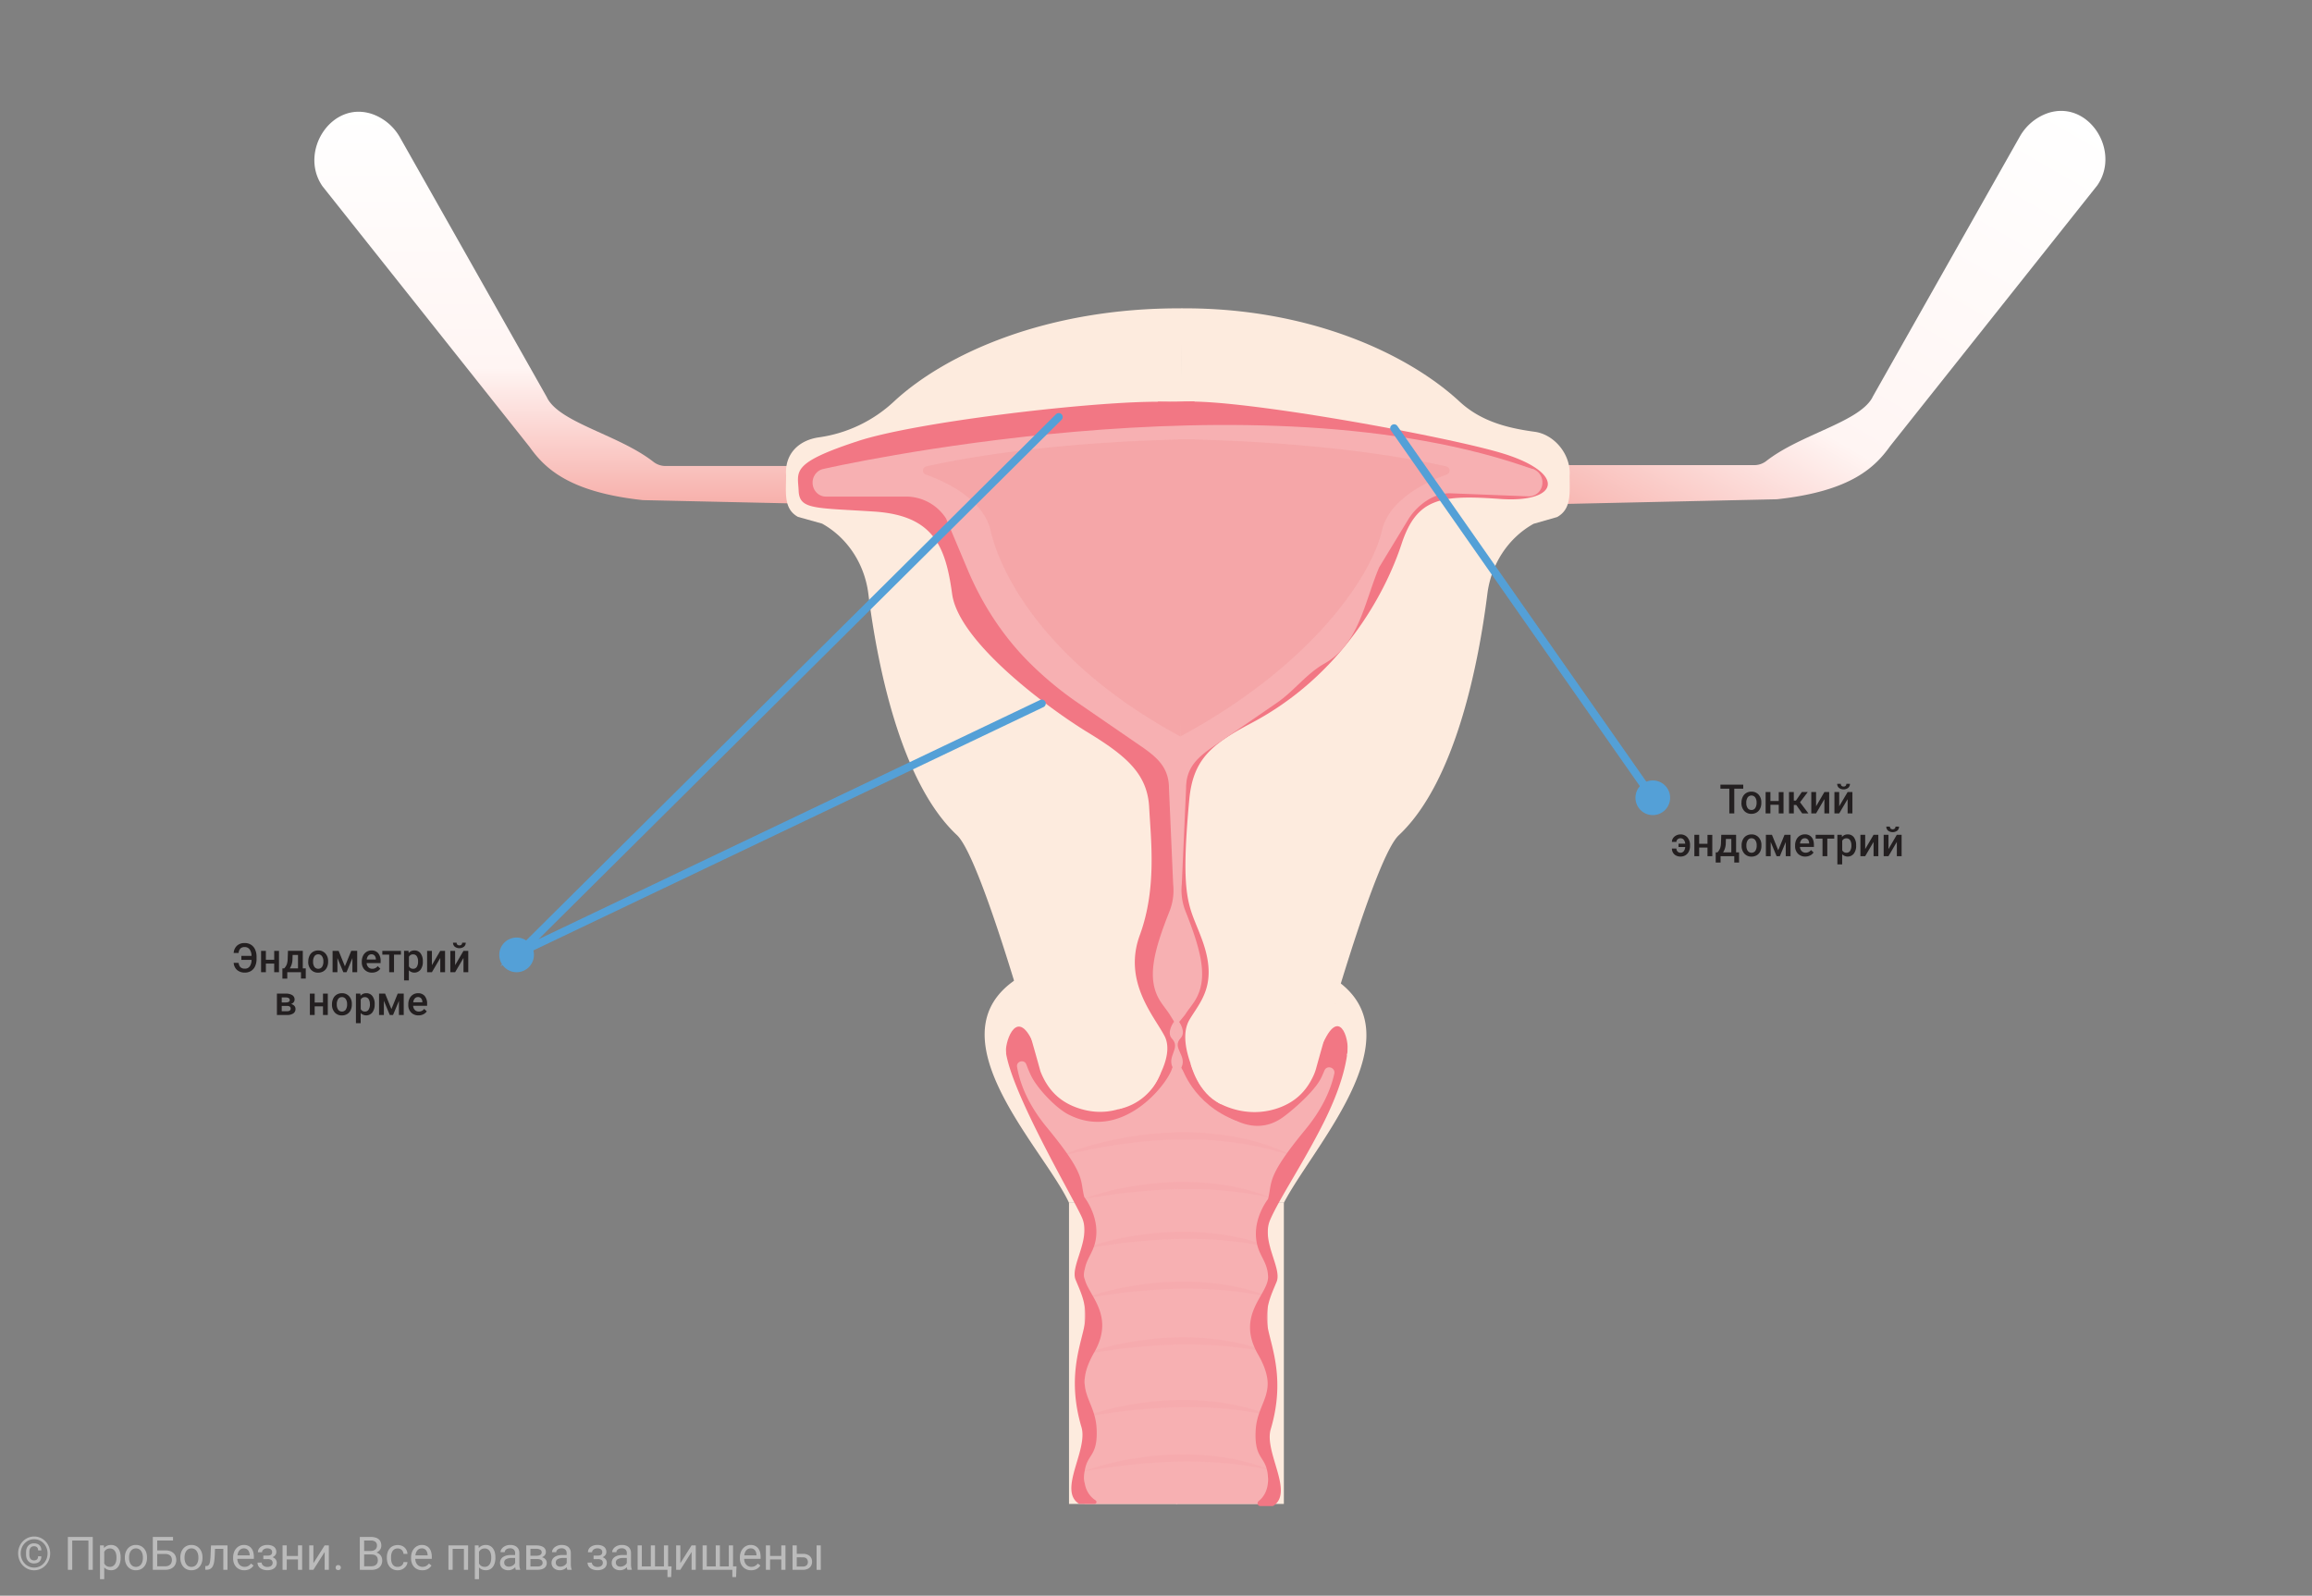 <svg id="Слой_1" data-name="Слой 1" xmlns="http://www.w3.org/2000/svg" xmlns:xlink="http://www.w3.org/1999/xlink" viewBox="0 0 2000 1380.52">
  <rect x="0" y="0" width="2000" height="1380.52" fill="#808080" stroke="none"/>
  <defs>
    <style>
      .cls-1 {
        fill: #bbb;
      }

      .cls-2 {
        fill: url(#Безымянный_градиент_9);
      }

      .cls-3 {
        fill: url(#Безымянный_градиент_9-2);
      }

      .cls-4 {
        fill: #fdebde;
      }

      .cls-5 {
        fill: #f7b0b2;
      }

      .cls-6 {
        opacity: 0.42;
      }

      .cls-7 {
        fill: #f6a5aa;
      }

      .cls-8 {
        fill: #f27784;
      }

      .cls-9 {
        opacity: 0.47;
      }

      .cls-10 {
        fill: #f29c9d;
      }

      .cls-11 {
        fill: #231f20;
      }

      .cls-12 {
        fill: none;
        stroke: #54a0d7;
        stroke-linecap: round;
        stroke-miterlimit: 10;
        stroke-width: 6.82px;
      }

      .cls-13 {
        fill: #54a0d7;
      }
    </style>
    <linearGradient id="Безымянный_градиент_9" data-name="Безымянный градиент 9" x1="1699.56" y1="42.48" x2="1431.75" y2="506.34" gradientUnits="userSpaceOnUse">
      <stop offset="0" stop-color="#fff"/>
      <stop offset="0.65" stop-color="#fff5f3"/>
      <stop offset="1" stop-color="#f7afaa"/>
    </linearGradient>
    <linearGradient id="Безымянный_градиент_9-2" x1="533.14" y1="96.68" x2="533.14" y2="437.57" xlink:href="#Безымянный_градиент_9"/>
  </defs>
  <g>
    <path class="cls-1" d="M15.69,1343.91a15.48,15.48,0,0,1,1.89-7.46,14.33,14.33,0,0,1,2.17-2.94,13.63,13.63,0,0,1,2.81-2.24,13.85,13.85,0,0,1,3.32-1.44,13.53,13.53,0,0,1,7.36,0,13.54,13.54,0,0,1,3.3,1.44,13.32,13.32,0,0,1,2.8,2.24,14,14,0,0,1,2.17,2.94,15.86,15.86,0,0,1,1.4,11.42,15.69,15.69,0,0,1-1.4,3.51,13.78,13.78,0,0,1-2.17,2.95,14.14,14.14,0,0,1-2.8,2.27,13.45,13.45,0,0,1-10.66,1.45,13.49,13.49,0,0,1-3.32-1.45,14.49,14.49,0,0,1-2.81-2.27,14.13,14.13,0,0,1-2.17-2.95,15.48,15.48,0,0,1-1.89-7.47Zm2.25,0a12.57,12.57,0,0,0,3.4,8.77,11.4,11.4,0,0,0,3.7,2.61,11.2,11.2,0,0,0,9,0,11.42,11.42,0,0,0,3.68-2.61,12.4,12.4,0,0,0,2.49-3.9,12.79,12.79,0,0,0,.92-4.87,12.63,12.63,0,0,0-.92-4.83,12.35,12.35,0,0,0-2.49-3.89,11.52,11.52,0,0,0-3.68-2.59,11.42,11.42,0,0,0-9,0,11.5,11.5,0,0,0-3.7,2.59,12.52,12.52,0,0,0-3.4,8.72Zm17.83,2.58a7.41,7.41,0,0,1-.45,2.7A5,5,0,0,1,34,1351.1a5.35,5.35,0,0,1-2,1.14,8.7,8.7,0,0,1-2.69.38,7,7,0,0,1-2.81-.54,6.1,6.1,0,0,1-2.13-1.55,7.05,7.05,0,0,1-1.35-2.39,9.65,9.65,0,0,1-.46-3.07v-2.27a9.65,9.65,0,0,1,.46-3.07,7.1,7.1,0,0,1,1.35-2.38,6.23,6.23,0,0,1,2.13-1.55,6.84,6.84,0,0,1,2.81-.56,9,9,0,0,1,2.69.38,5.63,5.63,0,0,1,2,1.14,5.14,5.14,0,0,1,1.3,1.92,7.32,7.32,0,0,1,.46,2.67H32.94a3.55,3.55,0,0,0-.93-2.76,4,4,0,0,0-2.71-.83,3.71,3.71,0,0,0-1.71.37,3.6,3.6,0,0,0-1.23,1,4.69,4.69,0,0,0-.75,1.59,7.6,7.6,0,0,0-.25,2v2.29a7.7,7.7,0,0,0,.25,2,4.78,4.78,0,0,0,.75,1.59,3.57,3.57,0,0,0,1.23,1,3.71,3.71,0,0,0,1.71.37,3.92,3.92,0,0,0,2.71-.82,3.62,3.62,0,0,0,.91-2.79Z"/>
    <path class="cls-1" d="M80.26,1358.15H76.49V1332.8h-14v25.35H58.72v-28.44H80.26Z"/>
    <path class="cls-1" d="M104.36,1347.82a15.74,15.74,0,0,1-.55,4.29,10.31,10.31,0,0,1-1.59,3.39,7.18,7.18,0,0,1-6,3,9.14,9.14,0,0,1-3.49-.62,7.3,7.3,0,0,1-2.57-1.82v10.18H86.51V1337h3.3l.18,2.34a7.2,7.2,0,0,1,2.59-2,8.38,8.38,0,0,1,3.54-.7,7.71,7.71,0,0,1,3.53.78,7.27,7.27,0,0,1,2.58,2.2,9.67,9.67,0,0,1,1.59,3.39,16.81,16.81,0,0,1,.54,4.41Zm-3.61-.41a12.9,12.9,0,0,0-.33-3,7.65,7.65,0,0,0-1-2.45,5.26,5.26,0,0,0-1.78-1.67,5,5,0,0,0-2.55-.62,6.14,6.14,0,0,0-1.67.22,4.8,4.8,0,0,0-1.36.6,5.36,5.36,0,0,0-1.08.93,7.84,7.84,0,0,0-.82,1.16v10.1a6.91,6.91,0,0,0,.82,1.16,4.75,4.75,0,0,0,1.08.92,5.17,5.17,0,0,0,1.37.6,6.3,6.3,0,0,0,1.69.21,5,5,0,0,0,2.53-.62,5.46,5.46,0,0,0,1.77-1.68,7.76,7.76,0,0,0,1-2.47,13.26,13.26,0,0,0,.33-3Z"/>
    <path class="cls-1" d="M108,1347.39a13,13,0,0,1,.68-4.27,10.5,10.5,0,0,1,1.91-3.41,8.79,8.79,0,0,1,3-2.26,9.32,9.32,0,0,1,4-.82,9.53,9.53,0,0,1,4,.82,8.73,8.73,0,0,1,3,2.26,10,10,0,0,1,1.92,3.41,13.32,13.32,0,0,1,.66,4.27v.43a13.32,13.32,0,0,1-.66,4.27,9.86,9.86,0,0,1-1.92,3.4,8.86,8.86,0,0,1-3,2.24,10.31,10.31,0,0,1-8,0,9,9,0,0,1-3-2.24,10.19,10.19,0,0,1-1.92-3.4,13,13,0,0,1-.68-4.27Zm3.64.43a11.61,11.61,0,0,0,.37,3,7.75,7.75,0,0,0,1.12,2.47A5.64,5.64,0,0,0,115,1355a5.85,5.85,0,0,0,5.24,0,5.54,5.54,0,0,0,1.88-1.69,8.21,8.21,0,0,0,1.12-2.47,11.61,11.61,0,0,0,.38-3v-.43a11.64,11.64,0,0,0-.38-3,7.94,7.94,0,0,0-1.13-2.48,5.7,5.7,0,0,0-1.89-1.7,5.32,5.32,0,0,0-2.64-.63,5.18,5.18,0,0,0-2.59.63,5.63,5.63,0,0,0-1.87,1.7,7.71,7.71,0,0,0-1.12,2.48,11.64,11.64,0,0,0-.37,3Z"/>
    <path class="cls-1" d="M149.67,1332.8H136v8.52h6.86a13.16,13.16,0,0,1,4.15.59,8.55,8.55,0,0,1,3,1.69,7.1,7.1,0,0,1,1.85,2.63,8.92,8.92,0,0,1,.64,3.43,9.07,9.07,0,0,1-.64,3.43,7.31,7.31,0,0,1-1.86,2.69,8.66,8.66,0,0,1-3,1.75,12.78,12.78,0,0,1-4.14.62H132.19v-28.44h17.48ZM136,1344.4v10.68h6.86a7.17,7.17,0,0,0,2.68-.44,5.06,5.06,0,0,0,1.84-1.22,4.78,4.78,0,0,0,1-1.74,6.49,6.49,0,0,0,.33-2.06,6.17,6.17,0,0,0-.33-2,4.47,4.47,0,0,0-1-1.66,5,5,0,0,0-1.84-1.12,7.87,7.87,0,0,0-2.68-.41Z"/>
    <path class="cls-1" d="M156,1347.39a13,13,0,0,1,.68-4.27,10.32,10.32,0,0,1,1.91-3.41,8.7,8.7,0,0,1,3-2.26,9.32,9.32,0,0,1,4-.82,9.56,9.56,0,0,1,4,.82,8.73,8.73,0,0,1,3,2.26,10.17,10.17,0,0,1,1.92,3.41,13.32,13.32,0,0,1,.66,4.27v.43a13.32,13.32,0,0,1-.66,4.27,10,10,0,0,1-1.92,3.4,8.81,8.81,0,0,1-3,2.24,10.28,10.28,0,0,1-8,0,8.81,8.81,0,0,1-3-2.24,10.19,10.19,0,0,1-1.92-3.4,13,13,0,0,1-.68-4.27Zm3.63.43a11.61,11.61,0,0,0,.38,3,7.54,7.54,0,0,0,1.12,2.47A5.6,5.6,0,0,0,163,1355a5.87,5.87,0,0,0,5.25,0,5.51,5.51,0,0,0,1.87-1.69,8,8,0,0,0,1.13-2.47,11.61,11.61,0,0,0,.38-3v-.43a11.64,11.64,0,0,0-.38-3,8,8,0,0,0-1.14-2.48,5.67,5.67,0,0,0-1.88-1.7,5.37,5.37,0,0,0-2.64-.63,5.21,5.21,0,0,0-2.6.63,5.7,5.7,0,0,0-1.86,1.7,7.5,7.5,0,0,0-1.12,2.48,11.64,11.64,0,0,0-.38,3Z"/>
    <path class="cls-1" d="M196.8,1337v21.13h-3.63V1340H186l-.25,6a44.7,44.7,0,0,1-.52,5.27,12.38,12.38,0,0,1-1.18,3.78,5.48,5.48,0,0,1-2.13,2.28,6.63,6.63,0,0,1-3.34.76h-1.05l.07-3.22.79,0a2.83,2.83,0,0,0,1.72-.5,3.43,3.43,0,0,0,1.09-1.56,11.66,11.66,0,0,0,.61-2.75c.14-1.12.25-2.46.33-4l.39-9Z"/>
    <path class="cls-1" d="M211.37,1358.54a10,10,0,0,1-4-.76,8.94,8.94,0,0,1-3.06-2.12,9.46,9.46,0,0,1-1.95-3.23,11.8,11.8,0,0,1-.68-4.1v-.82a12.77,12.77,0,0,1,.77-4.61,10.17,10.17,0,0,1,2.06-3.42,8.84,8.84,0,0,1,2.95-2.12,8.42,8.42,0,0,1,3.45-.73,8.86,8.86,0,0,1,3.91.79,7.44,7.44,0,0,1,2.71,2.18,9.25,9.25,0,0,1,1.57,3.28,15.76,15.76,0,0,1,.51,4.12v1.62H205.3a8.88,8.88,0,0,0,.48,2.73,6.55,6.55,0,0,0,1.25,2.21,5.75,5.75,0,0,0,4.54,2,6.27,6.27,0,0,0,3.24-.78,8.16,8.16,0,0,0,2.33-2.07l2.2,1.72a9.47,9.47,0,0,1-1.23,1.51,8,8,0,0,1-1.69,1.31,8.68,8.68,0,0,1-2.21.92A10.74,10.74,0,0,1,211.37,1358.54Zm-.45-18.94a4.88,4.88,0,0,0-3.65,1.56,6.38,6.38,0,0,0-1.2,1.89,9.34,9.34,0,0,0-.65,2.6H216v-.27a9.91,9.91,0,0,0-.34-2.09,5.7,5.7,0,0,0-.88-1.86,4.69,4.69,0,0,0-1.53-1.33A5,5,0,0,0,210.92,1339.6Z"/>
    <path class="cls-1" d="M231.41,1345.85a6.84,6.84,0,0,0,1.9-.22,3.3,3.3,0,0,0,1.23-.61,2.33,2.33,0,0,0,.67-1,3.56,3.56,0,0,0,.21-1.25,3.06,3.06,0,0,0-.24-1.2,2.63,2.63,0,0,0-.74-1,3.72,3.72,0,0,0-1.31-.72,6.12,6.12,0,0,0-1.95-.27,5.78,5.78,0,0,0-1.75.25,4.85,4.85,0,0,0-1.42.71,3.56,3.56,0,0,0-.95,1.07,2.5,2.5,0,0,0-.35,1.31h-3.6a5.26,5.26,0,0,1,.65-2.61,6.07,6.07,0,0,1,1.74-2,8.42,8.42,0,0,1,2.57-1.25,10.53,10.53,0,0,1,3.11-.44,12.31,12.31,0,0,1,3.29.4,7,7,0,0,1,2.47,1.17,5,5,0,0,1,1.55,1.92,6.16,6.16,0,0,1,.54,2.64,4.42,4.42,0,0,1-.86,2.62,5.9,5.9,0,0,1-2.44,1.89,5.64,5.64,0,0,1,2.76,1.86,4.93,4.93,0,0,1,.93,3.06,5.66,5.66,0,0,1-.61,2.68,5.58,5.58,0,0,1-1.68,2,7.83,7.83,0,0,1-2.6,1.23,12.69,12.69,0,0,1-6.4,0,8.75,8.75,0,0,1-2.69-1.19,6.21,6.21,0,0,1-1.93-2,5.79,5.79,0,0,1-.73-3h3.59a3,3,0,0,0,.36,1.42,3.77,3.77,0,0,0,1,1.19,5,5,0,0,0,1.52.83,5.8,5.8,0,0,0,2,.31,6.44,6.44,0,0,0,2-.28,4.61,4.61,0,0,0,1.45-.75,3.11,3.11,0,0,0,.86-1.1,3.38,3.38,0,0,0-.77-3.86,5.71,5.71,0,0,0-3.31-.77H227.8v-3Z"/>
    <path class="cls-1" d="M261.37,1358.15h-3.61v-9h-9.71v9h-3.63V1337h3.63v9.16h9.71V1337h3.61Z"/>
    <path class="cls-1" d="M280.85,1337h3.61v21.13h-3.61v-15.41l-9.75,15.41h-3.61V1337h3.61v15.43Z"/>
    <path class="cls-1" d="M290.34,1356.26a2.24,2.24,0,0,1,.56-1.57,2.12,2.12,0,0,1,1.66-.62,2.07,2.07,0,0,1,2.27,2.19,2.06,2.06,0,0,1-.58,1.5,2.22,2.22,0,0,1-1.69.61,2.15,2.15,0,0,1-1.66-.61A2.08,2.08,0,0,1,290.34,1356.26Z"/>
    <path class="cls-1" d="M311.26,1358.15v-28.44h9.29a16,16,0,0,1,3.91.44,8.06,8.06,0,0,1,2.92,1.37,6.09,6.09,0,0,1,1.84,2.35,8.42,8.42,0,0,1,.63,3.42,5.83,5.83,0,0,1-1.13,3.53,7.41,7.41,0,0,1-3.09,2.37,6.88,6.88,0,0,1,2.12,1,6.27,6.27,0,0,1,1.56,1.52,6.47,6.47,0,0,1,1,2,7.88,7.88,0,0,1,.33,2.29,8.63,8.63,0,0,1-.67,3.52,7,7,0,0,1-1.91,2.58,8.11,8.11,0,0,1-3,1.57,12.91,12.91,0,0,1-3.86.53Zm3.75-16.31h5.66a7.33,7.33,0,0,0,2.21-.31,5.16,5.16,0,0,0,1.71-.9,4.07,4.07,0,0,0,1.1-1.43,4.59,4.59,0,0,0,.39-1.93,4.07,4.07,0,0,0-1.37-3.41,6.7,6.7,0,0,0-4.16-1.06H315Zm0,3v10.23h6.19a7.32,7.32,0,0,0,2.39-.36,5.1,5.1,0,0,0,1.77-1,4.28,4.28,0,0,0,1.1-1.6,5.56,5.56,0,0,0,.38-2.12,6.81,6.81,0,0,0-.31-2.13,3.94,3.94,0,0,0-1-1.62,4.42,4.42,0,0,0-1.71-1,7.51,7.51,0,0,0-2.46-.36Z"/>
    <path class="cls-1" d="M344.07,1355.59a5.44,5.44,0,0,0,3.39-1.17,4.4,4.4,0,0,0,1.09-1.3,4,4,0,0,0,.5-1.63h3.42a6.35,6.35,0,0,1-.77,2.69,8,8,0,0,1-1.83,2.24,9,9,0,0,1-2.63,1.55,8.78,8.78,0,0,1-3.17.57,9.43,9.43,0,0,1-4.15-.85,8.35,8.35,0,0,1-2.94-2.29,9.79,9.79,0,0,1-1.75-3.36,14.16,14.16,0,0,1-.58-4v-.82a14.14,14.14,0,0,1,.58-4,9.79,9.79,0,0,1,1.75-3.36,8.4,8.4,0,0,1,2.93-2.29,10.31,10.31,0,0,1,7.51-.27,8.18,8.18,0,0,1,2.62,1.61,7.4,7.4,0,0,1,1.72,2.44,8.2,8.2,0,0,1,.71,3h-3.42a5.48,5.48,0,0,0-.46-1.82,4.85,4.85,0,0,0-1-1.49,4.61,4.61,0,0,0-1.53-1,5,5,0,0,0-2-.37,5.32,5.32,0,0,0-2.78.66,5.23,5.23,0,0,0-1.78,1.75,7.19,7.19,0,0,0-.95,2.44,13.94,13.94,0,0,0-.27,2.72v.82a14.22,14.22,0,0,0,.27,2.77,7.41,7.41,0,0,0,.94,2.43,5,5,0,0,0,1.78,1.74A5.44,5.44,0,0,0,344.07,1355.59Z"/>
    <path class="cls-1" d="M365.3,1358.54a10,10,0,0,1-4-.76,8.84,8.84,0,0,1-3.06-2.12,9.16,9.16,0,0,1-1.95-3.23,11.8,11.8,0,0,1-.69-4.1v-.82a13,13,0,0,1,.77-4.61,10.33,10.33,0,0,1,2.06-3.42,8.94,8.94,0,0,1,2.95-2.12,8.46,8.46,0,0,1,3.46-.73,8.92,8.92,0,0,1,3.91.79,7.4,7.4,0,0,1,2.7,2.18,9.25,9.25,0,0,1,1.57,3.28,15.76,15.76,0,0,1,.51,4.12v1.62H359.23a8.87,8.87,0,0,0,.47,2.73,6.73,6.73,0,0,0,1.25,2.21,5.79,5.79,0,0,0,4.54,2,6.33,6.33,0,0,0,3.25-.78,8.13,8.13,0,0,0,2.32-2.07l2.21,1.72A9.47,9.47,0,0,1,372,1356a8.27,8.27,0,0,1-1.69,1.31,8.91,8.91,0,0,1-2.22.92A10.66,10.66,0,0,1,365.3,1358.54Zm-.45-18.94a4.88,4.88,0,0,0-3.65,1.56,6.38,6.38,0,0,0-1.2,1.89,9.7,9.7,0,0,0-.66,2.6h10.59v-.27a10.6,10.6,0,0,0-.34-2.09,5.91,5.91,0,0,0-.88-1.86,4.63,4.63,0,0,0-1.54-1.33A4.92,4.92,0,0,0,364.85,1339.6Z"/>
    <path class="cls-1" d="M404.91,1358.15H401.3V1340h-9.73v18.14h-3.63V1337h17Z"/>
    <path class="cls-1" d="M428.56,1347.82a15.74,15.74,0,0,1-.55,4.29,10.31,10.31,0,0,1-1.59,3.39,7.18,7.18,0,0,1-6,3,9.14,9.14,0,0,1-3.49-.62,7.3,7.3,0,0,1-2.57-1.82v10.18h-3.61V1337H414l.18,2.34a7.2,7.2,0,0,1,2.59-2,8.38,8.38,0,0,1,3.54-.7,7.64,7.64,0,0,1,3.52.78,7.21,7.21,0,0,1,2.59,2.2A9.67,9.67,0,0,1,428,1343a16.81,16.81,0,0,1,.54,4.41Zm-3.61-.41a12.9,12.9,0,0,0-.33-3,7.65,7.65,0,0,0-1-2.45,5.26,5.26,0,0,0-1.78-1.67,5.06,5.06,0,0,0-2.56-.62,6.25,6.25,0,0,0-1.67.22,4.87,4.87,0,0,0-1.35.6,5.36,5.36,0,0,0-1.08.93,7.84,7.84,0,0,0-.82,1.16v10.1a6.91,6.91,0,0,0,.82,1.16,4.75,4.75,0,0,0,1.08.92,5.25,5.25,0,0,0,1.36.6,6.43,6.43,0,0,0,1.7.21,5,5,0,0,0,2.53-.62,5.46,5.46,0,0,0,1.77-1.68,7.76,7.76,0,0,0,1-2.47,13.26,13.26,0,0,0,.33-3Z"/>
    <path class="cls-1" d="M446.2,1358.15a3.61,3.61,0,0,1-.31-1c-.08-.39-.15-.81-.2-1.24a9.33,9.33,0,0,1-1.14,1,8.42,8.42,0,0,1-1.39.84,8,8,0,0,1-1.63.57,8.55,8.55,0,0,1-1.86.2,8.32,8.32,0,0,1-2.94-.49,7,7,0,0,1-2.24-1.32,5.87,5.87,0,0,1-1.94-4.44,6.56,6.56,0,0,1,.66-3,6,6,0,0,1,1.9-2.17,9,9,0,0,1,3-1.33,15.84,15.84,0,0,1,3.93-.45h3.59v-1.66a4.09,4.09,0,0,0-1.13-3,4.56,4.56,0,0,0-3.34-1.12,6.06,6.06,0,0,0-1.86.27,4.81,4.81,0,0,0-1.43.73,3.36,3.36,0,0,0-.93,1.07,2.62,2.62,0,0,0-.33,1.27H433a4.67,4.67,0,0,1,.59-2.25,6.61,6.61,0,0,1,1.69-2,9.18,9.18,0,0,1,2.65-1.45,10.21,10.21,0,0,1,3.46-.55,10.72,10.72,0,0,1,3.18.44,6.62,6.62,0,0,1,2.49,1.33,6.13,6.13,0,0,1,1.62,2.21,7.67,7.67,0,0,1,.58,3.11v9.82a15.09,15.09,0,0,0,.19,2.26,8.13,8.13,0,0,0,.56,2v.31Zm-6-2.75a5.86,5.86,0,0,0,1.84-.28,6.94,6.94,0,0,0,1.56-.71,5.77,5.77,0,0,0,1.22-1,4.61,4.61,0,0,0,.81-1.18v-4.33h-3a9.74,9.74,0,0,0-4.78,1,3.16,3.16,0,0,0-1.68,2.92,4,4,0,0,0,.25,1.43,3.07,3.07,0,0,0,.77,1.14,3.74,3.74,0,0,0,1.27.76A4.94,4.94,0,0,0,440.2,1355.4Z"/>
    <path class="cls-1" d="M455.24,1358.15V1337h8.24a17.64,17.64,0,0,1,3.64.35,8.58,8.58,0,0,1,2.75,1.06,5.1,5.1,0,0,1,1.74,1.81,5.29,5.29,0,0,1,.6,2.58,4.31,4.31,0,0,1-.88,2.65,5.42,5.42,0,0,1-2.59,1.8,6.17,6.17,0,0,1,1.8.72,5.09,5.09,0,0,1,1.34,1.12,4.32,4.32,0,0,1,.82,1.42,5,5,0,0,1,.28,1.63,5.71,5.71,0,0,1-.57,2.62,5.11,5.11,0,0,1-1.62,1.87,7.79,7.79,0,0,1-2.56,1.12,14.08,14.08,0,0,1-3.4.38Zm3.61-12.17h4.67q5.09,0,5.08-3t-5.12-3.06h-4.63Zm0,2.89v6.37h6a5.64,5.64,0,0,0,3.39-.84,2.77,2.77,0,0,0,1.12-2.36,2.74,2.74,0,0,0-1.12-2.34,5.72,5.72,0,0,0-3.39-.83Z"/>
    <path class="cls-1" d="M490.81,1358.15a4,4,0,0,1-.32-1c-.07-.39-.14-.81-.19-1.24a9.33,9.33,0,0,1-1.14,1,8.42,8.42,0,0,1-1.39.84,8,8,0,0,1-1.63.57,8.55,8.55,0,0,1-1.86.2,8.32,8.32,0,0,1-2.94-.49,7,7,0,0,1-2.24-1.32,5.93,5.93,0,0,1-2-4.44,6.56,6.56,0,0,1,.67-3,6,6,0,0,1,1.9-2.17,9,9,0,0,1,3-1.33,15.84,15.84,0,0,1,3.93-.45h3.59v-1.66a4.09,4.09,0,0,0-1.13-3,4.56,4.56,0,0,0-3.34-1.12,6.06,6.06,0,0,0-1.86.27,4.69,4.69,0,0,0-1.43.73,3.36,3.36,0,0,0-.93,1.07,2.62,2.62,0,0,0-.33,1.27h-3.64a4.69,4.69,0,0,1,.6-2.25,6.61,6.61,0,0,1,1.69-2,9.18,9.18,0,0,1,2.65-1.45,10.21,10.21,0,0,1,3.46-.55,10.72,10.72,0,0,1,3.18.44,6.62,6.62,0,0,1,2.49,1.33,6.13,6.13,0,0,1,1.62,2.21,7.67,7.67,0,0,1,.58,3.11v9.82a15.09,15.09,0,0,0,.19,2.26,8.13,8.13,0,0,0,.56,2v.31Zm-6-2.75a5.86,5.86,0,0,0,1.84-.28,6.94,6.94,0,0,0,1.56-.71,5.77,5.77,0,0,0,1.22-1,4.88,4.88,0,0,0,.81-1.18v-4.33h-3a9.74,9.74,0,0,0-4.78,1,3.16,3.16,0,0,0-1.68,2.92,4,4,0,0,0,.25,1.43,3.07,3.07,0,0,0,.77,1.14,3.74,3.74,0,0,0,1.27.76A4.94,4.94,0,0,0,484.81,1355.4Z"/>
    <path class="cls-1" d="M517,1345.85a6.81,6.81,0,0,0,1.89-.22,3.22,3.22,0,0,0,1.23-.61,2.26,2.26,0,0,0,.68-1,3.81,3.81,0,0,0,.2-1.25,3.24,3.24,0,0,0-.23-1.2,2.76,2.76,0,0,0-.75-1,3.67,3.67,0,0,0-1.3-.72,6.23,6.23,0,0,0-2-.27,5.76,5.76,0,0,0-1.74.25,4.73,4.73,0,0,0-1.42.71,3.74,3.74,0,0,0-1,1.07,2.6,2.6,0,0,0-.35,1.31h-3.59a5.26,5.26,0,0,1,.64-2.61,6,6,0,0,1,1.75-2,8.2,8.2,0,0,1,2.57-1.25,10.47,10.47,0,0,1,3.1-.44,12.25,12.25,0,0,1,3.29.4,6.91,6.91,0,0,1,2.47,1.17,5,5,0,0,1,1.56,1.92,6.16,6.16,0,0,1,.53,2.64,4.41,4.41,0,0,1-.85,2.62,5.93,5.93,0,0,1-2.45,1.89,5.63,5.63,0,0,1,2.77,1.86,4.93,4.93,0,0,1,.93,3.06,5.78,5.78,0,0,1-.61,2.68,5.61,5.61,0,0,1-1.69,2,7.74,7.74,0,0,1-2.6,1.23,12.65,12.65,0,0,1-6.39,0,8.7,8.7,0,0,1-2.7-1.19,6.28,6.28,0,0,1-1.92-2,5.79,5.79,0,0,1-.74-3H512a3.07,3.07,0,0,0,.35,1.42,3.81,3.81,0,0,0,1,1.19,5,5,0,0,0,1.51.83,5.84,5.84,0,0,0,2,.31,6.46,6.46,0,0,0,2-.28,4.55,4.55,0,0,0,1.44-.75,3.26,3.26,0,0,0,.87-1.1,3.09,3.09,0,0,0,.29-1.31,3,3,0,0,0-1.06-2.55,5.73,5.73,0,0,0-3.31-.77h-3.62v-3Z"/>
    <path class="cls-1" d="M542.78,1358.15a4,4,0,0,1-.31-1c-.08-.39-.15-.81-.2-1.24a9.33,9.33,0,0,1-1.14,1,8.1,8.1,0,0,1-3,1.41,8.46,8.46,0,0,1-1.85.2,8.32,8.32,0,0,1-2.94-.49,6.93,6.93,0,0,1-2.25-1.32,5.75,5.75,0,0,1-1.43-2,5.94,5.94,0,0,1-.51-2.45,6.56,6.56,0,0,1,.66-3,5.92,5.92,0,0,1,1.91-2.17,8.82,8.82,0,0,1,3-1.33,15.9,15.9,0,0,1,3.93-.45h3.59v-1.66a4.05,4.05,0,0,0-1.13-3,4.54,4.54,0,0,0-3.34-1.12,5.94,5.94,0,0,0-1.85.27,4.87,4.87,0,0,0-1.44.73,3.36,3.36,0,0,0-.93,1.07,2.62,2.62,0,0,0-.33,1.27h-3.63a4.79,4.79,0,0,1,.59-2.25,6.61,6.61,0,0,1,1.69-2,9.18,9.18,0,0,1,2.65-1.45,10.23,10.23,0,0,1,3.47-.55,10.7,10.7,0,0,1,3.17.44,6.62,6.62,0,0,1,2.49,1.33,6.13,6.13,0,0,1,1.62,2.21,7.67,7.67,0,0,1,.59,3.11v9.82a15,15,0,0,0,.18,2.26,8.57,8.57,0,0,0,.56,2v.31Zm-6-2.75a5.77,5.77,0,0,0,1.84-.28,6.94,6.94,0,0,0,1.56-.71,5.77,5.77,0,0,0,1.22-1,4.61,4.61,0,0,0,.81-1.18v-4.33h-3a9.78,9.78,0,0,0-4.79,1,3.16,3.16,0,0,0-1.68,2.92,4.17,4.17,0,0,0,.25,1.43,3,3,0,0,0,.78,1.14,3.55,3.55,0,0,0,1.27.76A4.88,4.88,0,0,0,536.78,1355.4Z"/>
    <path class="cls-1" d="M555.22,1337v18.18H563V1337h3.61v18.18h7.71V1337h3.64v18.16h3l-.36,9.24h-3.22v-6.27H551.59V1337Z"/>
    <path class="cls-1" d="M598.27,1337h3.61v21.13h-3.61v-15.41l-9.75,15.41h-3.61V1337h3.61v15.43Z"/>
    <path class="cls-1" d="M611.41,1337v18.18h7.74V1337h3.61v18.18h7.72V1337h3.63v18.16h3l-.35,9.24H633.5v-6.27H607.78V1337Z"/>
    <path class="cls-1" d="M649.79,1358.54a10,10,0,0,1-4-.76,8.94,8.94,0,0,1-3.06-2.12,9.16,9.16,0,0,1-2-3.23,11.8,11.8,0,0,1-.69-4.1v-.82a12.77,12.77,0,0,1,.78-4.61,10.17,10.17,0,0,1,2.06-3.42,8.84,8.84,0,0,1,2.95-2.12,8.38,8.38,0,0,1,3.45-.73,8.92,8.92,0,0,1,3.91.79,7.4,7.4,0,0,1,2.7,2.18,9.27,9.27,0,0,1,1.58,3.28,16.21,16.21,0,0,1,.5,4.12v1.62H643.72a8.59,8.59,0,0,0,.48,2.73,6.55,6.55,0,0,0,1.25,2.21,5.75,5.75,0,0,0,4.54,2,6.32,6.32,0,0,0,3.24-.78,8.13,8.13,0,0,0,2.32-2.07l2.21,1.72a9.47,9.47,0,0,1-1.23,1.51,8.27,8.27,0,0,1-1.69,1.31,8.61,8.61,0,0,1-2.22.92A10.61,10.61,0,0,1,649.79,1358.54Zm-.45-18.94a4.88,4.88,0,0,0-3.65,1.56,6.38,6.38,0,0,0-1.2,1.89,9.7,9.7,0,0,0-.66,2.6h10.59v-.27a9.91,9.91,0,0,0-.34-2.09,5.7,5.7,0,0,0-.88-1.86,4.69,4.69,0,0,0-1.53-1.33A5,5,0,0,0,649.34,1339.6Z"/>
    <path class="cls-1" d="M679.48,1358.15h-3.61v-9h-9.71v9h-3.63V1337h3.63v9.16h9.71V1337h3.61Z"/>
    <path class="cls-1" d="M689.23,1344.3h5.37a10.34,10.34,0,0,1,3.4.52,7.16,7.16,0,0,1,2.48,1.43,5.84,5.84,0,0,1,1.5,2.16,7.64,7.64,0,0,1,0,5.49,6.15,6.15,0,0,1-1.5,2.22,7.24,7.24,0,0,1-2.48,1.48,9.58,9.58,0,0,1-3.4.55h-9V1337h3.62Zm0,3v8h5.37a5.35,5.35,0,0,0,2-.33,3.52,3.52,0,0,0,1.32-.88,3.33,3.33,0,0,0,.72-1.25,4.7,4.7,0,0,0,.22-1.44,4.78,4.78,0,0,0-.22-1.43,3.54,3.54,0,0,0-2-2.26,5,5,0,0,0-2-.36Zm20.8,10.9h-3.64V1337H710Z"/>
  </g>
  <g>
    <g>
      <path class="cls-2" d="M1316.3,436.82l220-4.86a14.91,14.91,0,0,0,1.49-.1c63.42-6.95,84.27-27.64,97.31-45.95l179.13-225.48c20.85-29.91-7.76-74.69-43.24-62.41a44.75,44.75,0,0,0-23.5,19.69c-.33.56-127.41,225.38-127.41,225.38-.26.56-.53,1.11-.84,1.64-12.45,20.84-61.79,31.12-91.15,54a17.07,17.07,0,0,1-10.51,3.69h-201.7c-9.39,0,9.16,7.7,9.16,17.19h-26.17A17.1,17.1,0,0,0,1316.3,436.82Z"/>
      <path class="cls-3" d="M776.91,437.57l-220-4.86c-.5,0-1,0-1.49-.1C492,425.66,471.16,405,458.12,386.66L279,161.18c-20.84-29.91,7.77-74.7,43.24-62.42a44.72,44.72,0,0,1,23.5,19.69c.34.56,127.42,225.39,127.42,225.39a16.88,16.88,0,0,0,.84,1.64c12.44,20.83,61.79,31.12,91.14,54a17.11,17.11,0,0,0,10.52,3.69h201.7c9.39,0-9.17,7.7-9.17,17.19h26.18A17.1,17.1,0,0,1,776.91,437.57Z"/>
      <path class="cls-4" d="M1017.54,881.56v159.06H924.75c-22.38-48.57-128.34-152.06-35.41-199.38,8.82-.58,2.81,0,17,0h70.86A40.35,40.35,0,0,1,1017,874.83,39.35,39.35,0,0,1,1017.54,881.56Z"/>
      <rect class="cls-5" x="1017.25" y="860.2" width="1.35" height="440.94"/>
      <path class="cls-4" d="M1110.61,1040.62h-94.2V881.56a39.35,39.35,0,0,1,.56-6.73,40.35,40.35,0,0,1,39.75-33.59h70.87c14.2,0,3.35-.25,17,0C1234.72,887.13,1137.16,989.43,1110.61,1040.62Z"/>
      <rect class="cls-4" x="924.75" y="1040.62" width="185.86" height="260.52"/>
      <g>
        <path class="cls-5" d="M1017.36,901.79v141.76l-79.15-3.66C919.12,998.63,828.73,907.74,908,867.55c7.53-.5,2.4,0,14.52,0H983a34.36,34.36,0,0,1,33.9,28.53A32.6,32.6,0,0,1,1017.36,901.79Z"/>
        <path class="cls-5" d="M1096.75,1039.89l-79.39,3.66-1-141.76a33.59,33.59,0,0,1,.48-5.71,34.38,34.38,0,0,1,33.91-28.53h60.45c12.12,0,2.86-.21,14.51,0C1202.62,906.53,1119.4,996.4,1096.75,1039.89Z"/>
        <rect class="cls-5" x="938.2" y="1039.9" width="158.55" height="261.24"/>
      </g>
      <path class="cls-5" d="M981,1297.2S980,949.81,1006.42,945s48.35,53.67,50.34,108.2-1.73,246.36-1.73,246.36"/>
      <rect class="cls-5" x="1017.36" y="821.39" width="1.05" height="476.59" transform="translate(2035.76 2119.37) rotate(180)"/>
      <g class="cls-6">
        <path class="cls-7" d="M914.11,1001.37c4-1.85,8.16-3.43,12.33-4.94s8.38-2.86,12.62-4.16c8.5-2.53,17.11-4.74,25.81-6.5a295.17,295.17,0,0,1,53-6.1c4.46-.14,8.92,0,13.37,0,4.46.2,8.91.32,13.35.74s8.87.92,13.3,1.42c4.41.67,8.83,1.28,13.18,2.24a185.33,185.33,0,0,1,50.25,17.29,274.73,274.73,0,0,0-51.07-12.46c-2.17-.3-4.32-.65-6.5-.84l-6.5-.76c-4.36-.34-8.69-.8-13.06-.95-8.71-.51-17.45-.62-26.17-.4s-17.46.68-26.17,1.47-17.4,1.9-26.08,3.15-17.31,2.85-25.91,4.66S922.64,999,914.11,1001.37Z"/>
      </g>
      <g class="cls-6">
        <path class="cls-7" d="M936.71,1037.38c6.41-2.38,13-4.33,19.58-6.11s13.3-3.23,20.05-4.42,13.54-2.14,20.36-2.89,13.68-1.15,20.55-1.35l-1.33.33a3.33,3.33,0,0,1,2.93,0l-1.48-.33c7-.16,13.95-.06,20.92.37,3.48.23,7,.52,10.42.89,1.74.2,3.47.35,5.2.59s3.46.47,5.18.76c3.44.56,6.88,1.14,10.28,1.87s6.8,1.54,10.17,2.42a157.77,157.77,0,0,1,19.73,6.66c-6.8-1.35-13.56-2.65-20.37-3.63-3.39-.51-6.79-1-10.2-1.37s-6.8-.78-10.21-1.06c-1.7-.17-3.41-.25-5.11-.38s-3.42-.24-5.12-.36q-5.12-.31-10.24-.43c-6.83-.19-13.66-.22-20.49,0l-1.48-.33a3,3,0,0,0,1.34.32,3.15,3.15,0,0,0,1.34-.32l-1.33.33c-6.73.16-13.46.51-20.19,1s-13.45,1.12-20.17,1.81-13.44,1.6-20.15,2.6S943.47,1036.33,936.71,1037.38Z"/>
      </g>
      <g class="cls-6">
        <path class="cls-7" d="M936.71,1080.48c6.41-2.38,13-4.33,19.58-6.11s13.3-3.23,20.05-4.42,13.54-2.14,20.36-2.9,13.68-1.14,20.55-1.34l-1.33.33a3.24,3.24,0,0,1,2.93,0l-1.48-.33q10.45-.26,20.92.36c3.48.24,7,.53,10.42.89,1.74.2,3.47.35,5.2.59s3.46.47,5.18.77c3.44.55,6.88,1.14,10.28,1.86s6.8,1.54,10.17,2.42a159.41,159.41,0,0,1,19.73,6.66c-6.8-1.35-13.56-2.65-20.37-3.62-3.39-.52-6.79-1-10.2-1.37s-6.8-.78-10.21-1.06c-1.7-.17-3.41-.26-5.11-.39s-3.42-.23-5.12-.36q-5.12-.3-10.24-.42-10.24-.3-20.49,0l-1.48-.33a3.12,3.12,0,0,0,1.34.31,3.15,3.15,0,0,0,1.34-.31l-1.33.33c-6.73.16-13.46.5-20.19,1s-13.45,1.13-20.17,1.82-13.44,1.6-20.15,2.6S943.47,1079.43,936.71,1080.48Z"/>
      </g>
      <g class="cls-6">
        <path class="cls-7" d="M936.71,1123.57c6.41-2.38,13-4.33,19.58-6.11s13.3-3.22,20.05-4.42,13.54-2.14,20.36-2.89,13.68-1.15,20.55-1.35l-1.33.33a3.33,3.33,0,0,1,2.93,0l-1.48-.33c7-.16,13.95-.06,20.92.37,3.48.23,7,.53,10.42.89,1.74.2,3.47.35,5.2.59s3.46.47,5.18.77c3.44.55,6.88,1.13,10.28,1.86s6.8,1.54,10.17,2.42a157.77,157.77,0,0,1,19.73,6.66c-6.8-1.35-13.56-2.65-20.37-3.62-3.39-.52-6.79-1-10.2-1.37s-6.8-.78-10.21-1.07c-1.7-.16-3.41-.25-5.11-.38s-3.42-.24-5.12-.36c-3.41-.21-6.82-.34-10.24-.43q-10.24-.29-20.49-.05l-1.48-.33a3,3,0,0,0,1.34.32,3,3,0,0,0,1.34-.32l-1.33.33c-6.73.16-13.46.51-20.19,1s-13.45,1.12-20.17,1.81-13.44,1.6-20.15,2.6S943.47,1122.52,936.71,1123.57Z"/>
      </g>
      <g class="cls-6">
        <path class="cls-7" d="M936.71,1171.8c6.41-2.38,13-4.32,19.58-6.1s13.3-3.23,20.05-4.42,13.54-2.14,20.36-2.9,13.68-1.15,20.55-1.34l-1.33.33a3.24,3.24,0,0,1,2.93,0l-1.48-.33c7-.17,13.95-.07,20.92.36,3.48.24,7,.53,10.42.89,1.74.2,3.47.35,5.2.59s3.46.47,5.18.77c3.44.55,6.88,1.14,10.28,1.86s6.8,1.54,10.17,2.42a157.77,157.77,0,0,1,19.73,6.66c-6.8-1.35-13.56-2.65-20.37-3.62-3.39-.52-6.79-1-10.2-1.37s-6.8-.78-10.21-1.06c-1.7-.17-3.41-.26-5.11-.39s-3.42-.24-5.12-.36q-5.12-.3-10.24-.42-10.24-.3-20.49-.06l-1.48-.33a3,3,0,0,0,1.34.32,3,3,0,0,0,1.34-.32l-1.33.33c-6.73.16-13.46.51-20.19,1s-13.45,1.13-20.17,1.82-13.44,1.6-20.15,2.59S943.47,1170.75,936.71,1171.8Z"/>
      </g>
      <g class="cls-6">
        <path class="cls-7" d="M936.71,1226c6.41-2.38,13-4.33,19.58-6.11s13.3-3.23,20.05-4.42,13.54-2.14,20.36-2.9,13.68-1.14,20.55-1.34l-1.33.33a3.24,3.24,0,0,1,2.93,0l-1.48-.33q10.45-.26,20.92.36c3.48.24,7,.53,10.42.89,1.74.2,3.47.35,5.2.59s3.46.47,5.18.77c3.44.55,6.88,1.14,10.28,1.86s6.8,1.54,10.17,2.42a159.41,159.41,0,0,1,19.73,6.66c-6.8-1.35-13.56-2.65-20.37-3.62-3.39-.52-6.79-1-10.2-1.37s-6.8-.78-10.21-1.06c-1.7-.17-3.41-.26-5.11-.39s-3.42-.23-5.12-.36q-5.12-.3-10.24-.42-10.24-.3-20.49,0l-1.48-.33a3.12,3.12,0,0,0,1.34.31,3.15,3.15,0,0,0,1.34-.31l-1.33.33c-6.73.15-13.46.5-20.19,1s-13.45,1.13-20.17,1.82-13.44,1.6-20.15,2.6S943.47,1225,936.71,1226Z"/>
      </g>
      <g class="cls-6">
        <path class="cls-7" d="M936.71,1273.1c6.41-2.38,13-4.33,19.58-6.11s13.3-3.23,20.05-4.42,13.54-2.14,20.36-2.89,13.68-1.15,20.55-1.35l-1.33.33a3.33,3.33,0,0,1,2.93,0l-1.48-.33c7-.16,13.95-.06,20.92.37,3.48.23,7,.52,10.42.89,1.74.2,3.47.35,5.2.59s3.46.47,5.18.76c3.44.56,6.88,1.14,10.28,1.87s6.8,1.54,10.17,2.41a159.46,159.46,0,0,1,19.73,6.67c-6.8-1.35-13.56-2.65-20.37-3.63-3.39-.51-6.79-1-10.2-1.37s-6.8-.78-10.21-1.06c-1.7-.17-3.41-.25-5.11-.38s-3.42-.24-5.12-.36q-5.12-.31-10.24-.43c-6.83-.19-13.66-.22-20.49-.05l-1.48-.33a3,3,0,0,0,1.34.32,3.15,3.15,0,0,0,1.34-.32l-1.33.33c-6.73.16-13.46.51-20.19,1s-13.45,1.12-20.17,1.81-13.44,1.6-20.15,2.6S943.47,1272.05,936.71,1273.1Z"/>
      </g>
      <path class="cls-8" d="M1025,922a2.37,2.37,0,0,0-1.17,3.53c8.38,12.82,48.41,69.19,86.81,40.47,9.83-7.35,27.11-22.69,32.38-33.77.86-1.81,1.75-3.85,2.65-6,2.09-5.11,9.76-2.67,8.56,2.72-3,13.49-10,30.09-24.91,48.18-34.18,41.45-28.57,45.2-32.31,59.81a2.43,2.43,0,0,1-.39.81c-1.67,2.24-10.74,15.2-10.19,31,.62,17.44,10.55,21.38,10.45,36.49s-28.16,32.38-8.6,66.56c19.23,33.62-.85,39.76-2.08,66.19s10.07,20.89,10.68,41.17c.31,10.16-3.86,16.12-8.09,19.54a2.39,2.39,0,0,0,1.45,4.28h10.24a2.38,2.38,0,0,0,1.35-.4c17.5-11.91-8.41-46.3-2.59-66,12.25-41.33,1.62-68.38-2.2-86.2s2.49-29.6,7.32-41.46-13.62-35-5.63-53.49,28.54-48.91,46-83.58c41.71-83,10.38-104.81,8.16-104.43-.15,0-16.21,13.19-16.35,13.24Z"/>
      <path class="cls-8" d="M1012.6,921.18c10.81-3.08-33.63,71.15-88.41,43-10.91-5.61-27.11-22.7-32.38-33.78-1.3-2.73-2.69-6-4-9.5-1.79-4.69-8.84-2.81-8,2.13,2.44,14.16,9.25,32.3,25.71,52.25,34.29,41.58,28.53,45.22,32.35,60a1.73,1.73,0,0,0,.28.58c1.47,2,10.82,15.06,10.26,31.12-.62,17.44-10.55,21.37-10.45,36.49s28.16,32.37,8.6,66.56c-19.23,33.61.85,39.76,2.08,66.18S938.56,1257,938,1277.32c-.35,11.52,5,17.63,9.78,20.77a1.67,1.67,0,0,1-.94,3.05H934.13a1.79,1.79,0,0,1-1-.28c-17.86-11.8,8.25-46.35,2.4-66.1-12.24-41.33-1.62-68.37,2.21-86.19s-2.49-29.6-7.32-41.46,13.62-35.06,5.63-53.49-69.7-122-66.24-151.5,26.25-23.71,28.13-23.38l.27.08Z"/>
      <path class="cls-4" d="M1357.87,409.17c0,.69,0,1.43-.08,2.16,0,15.09,1.89,28.94-10.78,36l-20.36,5.84c-21.92,12.2-36.77,34.83-40,60.67-7.27,57.87-26.91,162.24-76.63,208.8-20.52,19.22-65,178-71.43,201.43a42.74,42.74,0,0,1-2,5.71c-6.84,15.54-17.43,24-30.39,28.69-22.19,7.95-45.57,2.44-63.28-11.56a75.48,75.48,0,0,1-16.39-17.9,77.75,77.75,0,0,1-8-15.82.8.8,0,0,1-.11-.25c-.44-1.17-.48-36.06-.29-89.07.46-122.81,2.18-342.87,3.2-466.39,0-3.21,0-6.35.09-9.41.4-49.39.77-81.31.77-81.31,111.53-.63,196.71,40.14,240.42,80.68,18.23,16.89,40.86,22.86,65,26.12C1343.87,375.76,1357.87,391.8,1357.87,409.17Z"/>
      <path class="cls-4" d="M773.46,347.24c43.71-40.54,131.11-81.1,249.15-80.47,0,0-4.17,641-6.49,646-17,35.95-48.9,58.31-84.56,45.53-13.73-4.91-24.79-14.16-31.56-31.52,0,0-50-183.54-72.21-204.3-49.73-46.57-69.36-151-76.63-208.81-3.25-25.84-18.11-48.46-40-60.66l-20.87-5.82c-12.69-7.06-10.28-20.94-10.28-36h0c-1.35-19,11.56-30.53,28.51-32.83A119.26,119.26,0,0,0,773.46,347.24Z"/>
      <path class="cls-8" d="M1297.69,431.67c-51.18-3.67-72.1-1.08-85.28,39-14.13,43-52.08,113.84-129.82,154.87-35.59,18.77-50.67,32.15-53.83,66.49-8.3,90.11.48,91.29,11.42,121.87,13.52,37.8-1.61,52.31-11.1,68.11-13.55,22.54,13.88,64.87,13.88,64.87h0c-9.6-3-23.72-26.39-25.84-32.07l.93-91.18-2-474.89a34.1,34.1,0,0,1,5.33-.9c40.52-4.38,217.82,27.16,274.52,43.24C1356,408.16,1350,435.42,1297.69,431.67Z"/>
      <path class="cls-8" d="M755.64,442.55c51.65,3.27,62.29,29.5,68,71.33s83.65,99.21,117.26,119.7,51.65,36.09,53.18,64.77,6.68,70.53-8.09,110.7,12.39,70,21.4,87.27c10.1,19.4-14.64,50.59-14.64,50.59l1.29.31c8.62-3.56,11.9-11.11,16.51-18.1,3-4.58,3.95-6,5.81-10.83a5.75,5.75,0,0,0,.38-2L1019,824l2-469.87a5.89,5.89,0,0,0-5.23-5.92h-.07a179.84,179.84,0,0,0-20.31-.59c-61.31.9-203.65,17.81-252.88,33.87-59,19.27-52.4,26.35-51.65,43.06C691.58,440.9,704,439.26,755.64,442.55Z"/>
      <g>
        <path class="cls-5" d="M1021.08,405.49v.69L1020.24,590,1018,904.29l-1.14,40.55c-.81-1.09.28-58.59.28-58.59l-5-8.07c-2.73-4.38-6.14-8.23-8.84-12.63-11.4-18.73-5.49-42.16,8.36-77.07a49.24,49.24,0,0,0,3.2-23.34l-2.47-56.24v0l-1.17-26.8c0-21.17-14-29.49-30.85-41.07l-48-33a300.27,300.27,0,0,1-40.91-33.78c-23.15-22.82-41.4-50.58-54.27-81.07l-18.81-44.63a41.2,41.2,0,0,0-34.3-18.92H714.42c-6.33,0-11.49-5.39-11.49-12.05a12.25,12.25,0,0,1,3.38-8.53,11.1,11.1,0,0,1,5.8-3.29l.13,0a10.26,10.26,0,0,1,2.18-.23Z"/>
        <path class="cls-5" d="M1334.26,417.4a11.78,11.78,0,0,1-11.49,12.05l-68.79-2.7c-13.7,0-27.34,9.78-35.14,21.62l-25.79,42.45c-12.86,30.49-17.45,66.43-47.29,83.25-15.85,8.94-26.32,23.77-40.9,33.78l-48,33c-15.28,10.5-28.18,18.32-30.49,35.42a1.46,1.46,0,0,0,0,.29,39.93,39.93,0,0,0-.34,5.36L1022.32,765a49.53,49.53,0,0,0,3.2,23.35c13.85,34.91,19.76,58.33,8.36,77.06-2.68,4.41-6.11,8.26-8.84,12.64l-6.75,8.19s-2.3,43.1-.89,33.15L1016.12,406v-.7h306.65a10.83,10.83,0,0,1,2.5.3,10,10,0,0,1,2.34.84,10.83,10.83,0,0,1,3.27,2.41A12.21,12.21,0,0,1,1334.26,417.4Z"/>
        <path class="cls-5" d="M712.11,405.74s376.27-86.26,615.81.88Z"/>
      </g>
      <g class="cls-9">
        <path class="cls-10" d="M1019,380.05s128,.23,232.09,23.45a3.74,3.74,0,0,1,2.82,3,3.63,3.63,0,0,1-2.41,4.07c-18.16,6.54-49.91,21.6-56.07,48.59-8.74,38.2-59,115.75-174.37,178"/>
        <path class="cls-10" d="M1033.37,380.05s-128,.23-232.08,23.45a3.46,3.46,0,0,0-2.49,2,3.5,3.5,0,0,0-.34,1,3.65,3.65,0,0,0,2.41,4.07c18.17,6.54,49.91,21.6,56.07,48.59,8.74,38.2,48.74,115.75,164.14,178"/>
      </g>
      <path class="cls-8" d="M1033.37,347.24l-31.83.31s0,7.36,2.32,7.5,29.51-2.33,29.51-2.33Z"/>
      <path class="cls-5" d="M1015.65,883.8s-7,9.31-1.9,14.71c7.84,8.3-4,14.59.49,24.71s5.74.65,5.74.65"/>
      <path class="cls-5" d="M1020,884.17s6.4,8.56,1.3,14c-7.83,8.3,5.4,14.77.92,24.89s-6.55.54-6.55.54"/>
      <path class="cls-5" d="M1016.33,881.84s-2.27,2,.8,16.6l.46,5.53s3.85-8.58,4.08-12.52-3.27-10.84-3.27-10.84Z"/>
      <path class="cls-8" d="M1022.2,923s9.18,32,47.15,46.59"/>
      <path class="cls-4" d="M1029.91,920.16s6,25.87,26.23,35.08l7.16-4.3-20.16-23Z"/>
      <path class="cls-4" d="M967.25,959.66a49.15,49.15,0,0,0,37-32"/>
      <path class="cls-4" d="M870.38,911.54c-1.93-7.06,7.8-40.08,21.78-12.65s1.52-28.77,1.52-28.77S871.9,874,871.1,874.89s-4.38,24-4.38,24.43S868.56,910,868.56,910,870.49,911.93,870.38,911.54Z"/>
      <path class="cls-4" d="M1165.18,913c3.14-10.58-5-41.55-18.94-14.12s3.41-33.64,3.41-33.64,16.85,8.72,17.66,9.64,4.37,24,4.37,24.43-1.84,10.72-1.84,10.72S1165.06,913.41,1165.18,913Z"/>
    </g>
    <g>
      <path class="cls-11" d="M206.46,833.05a6,6,0,0,0,1.63,3.84,5.53,5.53,0,0,0,3.8,1.15,4.85,4.85,0,0,0,4.13-1.95,9.61,9.61,0,0,0,1.56-5.62H208.8V827h8.78a9.72,9.72,0,0,0-1.64-5.64,5.08,5.08,0,0,0-4.25-2,5.15,5.15,0,0,0-3.67,1.2,6.19,6.19,0,0,0-1.58,3.9h-4.3a9.43,9.43,0,0,1,2.91-6.33,9.56,9.56,0,0,1,6.64-2.25,10.08,10.08,0,0,1,5.38,1.43,9.42,9.42,0,0,1,3.58,4.11,14.55,14.55,0,0,1,1.28,6.17v2.1a14.74,14.74,0,0,1-1.23,6.21,9.21,9.21,0,0,1-3.51,4.11,9.74,9.74,0,0,1-5.3,1.43,10,10,0,0,1-6.8-2.23,8.94,8.94,0,0,1-2.94-6.19Z"/>
      <path class="cls-11" d="M241.34,841.13h-4.15v-7.47H230v7.47h-4.15V822.64H230v7.71h7.2v-7.71h4.15Z"/>
      <path class="cls-11" d="M245.83,837.82a11,11,0,0,0,2.32-3.67,16.39,16.39,0,0,0,.71-4.43l.24-7.08h12.83v15.18h2.57v8.82h-4.14v-5.51H248.5v5.51h-4.2v-8.82Zm4.87,0h7.1V826.21h-4.67l-.12,3.54A15.22,15.22,0,0,1,250.7,837.82Z"/>
      <path class="cls-11" d="M266.68,831.72a10.86,10.86,0,0,1,1.08-4.9,7.89,7.89,0,0,1,3-3.35,8.49,8.49,0,0,1,4.47-1.17,8.07,8.07,0,0,1,6.08,2.41,9.54,9.54,0,0,1,2.52,6.39l0,1a10.85,10.85,0,0,1-1.06,4.89,7.71,7.71,0,0,1-3,3.33,8.56,8.56,0,0,1-4.52,1.18,8,8,0,0,1-6.27-2.6,10,10,0,0,1-2.35-7Zm4.16.35a7.4,7.4,0,0,0,1.18,4.47,4.11,4.11,0,0,0,6.55,0,8.26,8.26,0,0,0,1.17-4.8,7.41,7.41,0,0,0-1.2-4.45,3.88,3.88,0,0,0-3.28-1.64,3.82,3.82,0,0,0-3.23,1.62A8,8,0,0,0,270.84,832.07Z"/>
      <path class="cls-11" d="M298.37,836l5.47-13.38H309v18.49h-4.15V828.9l-5.09,12.23H297l-5.11-12.3v12.3H287.7V822.64h5.23Z"/>
      <path class="cls-11" d="M321.83,841.47a8.59,8.59,0,0,1-6.4-2.48,9,9,0,0,1-2.45-6.62v-.52a11.1,11.1,0,0,1,1.07-4.94,8.08,8.08,0,0,1,3-3.4,7.89,7.89,0,0,1,4.3-1.21,7.25,7.25,0,0,1,5.84,2.41,10.21,10.21,0,0,1,2.06,6.82v1.67H317.17a5.51,5.51,0,0,0,1.53,3.63,4.61,4.61,0,0,0,3.37,1.33,5.63,5.63,0,0,0,4.65-2.31L329,838a7.5,7.5,0,0,1-3,2.57A9.24,9.24,0,0,1,321.83,841.47Zm-.49-15.84a3.49,3.49,0,0,0-2.76,1.2,6.19,6.19,0,0,0-1.34,3.33h7.91v-.31A5,5,0,0,0,324,826.7,3.48,3.48,0,0,0,321.34,825.63Z"/>
      <path class="cls-11" d="M346.83,825.94h-6v15.19h-4.16V825.94h-5.93v-3.3h16.08Z"/>
      <path class="cls-11" d="M365.79,832.07a11,11,0,0,1-2,6.85,6.77,6.77,0,0,1-10.1.55v8.77h-4.15v-25.6h3.82l.18,1.88a6.08,6.08,0,0,1,5-2.22,6.3,6.3,0,0,1,5.3,2.52,11.25,11.25,0,0,1,1.93,7Zm-4.14-.35a7.79,7.79,0,0,0-1.1-4.4,3.59,3.59,0,0,0-3.15-1.62,3.82,3.82,0,0,0-3.66,2.1V836a3.86,3.86,0,0,0,3.69,2.15,3.56,3.56,0,0,0,3.1-1.6A8.44,8.44,0,0,0,361.65,831.72Z"/>
      <path class="cls-11" d="M380.84,822.64H385v18.49h-4.14V828.79l-7.24,12.34h-4.14V822.64h4.14V835Z"/>
      <path class="cls-11" d="M400.94,822.64h4.14v18.49h-4.14V828.79l-7.24,12.34h-4.14V822.64h4.14V835Zm1.95-7.09a4.42,4.42,0,0,1-1.5,3.48,6.7,6.7,0,0,1-8,0,4.42,4.42,0,0,1-1.5-3.48H395a2.28,2.28,0,0,0,.64,1.73,2.46,2.46,0,0,0,1.77.61,2.42,2.42,0,0,0,1.76-.61,2.31,2.31,0,0,0,.63-1.73Z"/>
      <path class="cls-11" d="M239.55,878.13V859.64h7.51a10.35,10.35,0,0,1,5.77,1.33,4.3,4.3,0,0,1,2,3.8,3.65,3.65,0,0,1-.79,2.3,5,5,0,0,1-2.35,1.56,5.25,5.25,0,0,1,2.87,1.52,3.83,3.83,0,0,1,1.06,2.7,4.51,4.51,0,0,1-1.9,3.93,9.44,9.44,0,0,1-5.48,1.35Zm4.16-10.85h3.41c2.36,0,3.54-.69,3.54-2.08s-1.12-2.21-3.35-2.26h-3.6Zm0,3v4.6h4.54c2.13,0,3.2-.76,3.2-2.29s-1.08-2.31-3.25-2.31Z"/>
      <path class="cls-11" d="M283.56,878.13h-4.15v-7.47h-7.2v7.47h-4.15V859.64h4.15v7.71h7.2v-7.71h4.15Z"/>
      <path class="cls-11" d="M287.2,868.72a10.86,10.86,0,0,1,1.08-4.9,7.81,7.81,0,0,1,3-3.35,8.53,8.53,0,0,1,4.48-1.17,8.05,8.05,0,0,1,6.07,2.41,9.5,9.5,0,0,1,2.53,6.39v1a11,11,0,0,1-1.05,4.89,7.67,7.67,0,0,1-3,3.33,8.54,8.54,0,0,1-4.52,1.18,8,8,0,0,1-6.26-2.6,10,10,0,0,1-2.35-7Zm4.15.35a7.47,7.47,0,0,0,1.18,4.47,4.12,4.12,0,0,0,6.56,0,8.26,8.26,0,0,0,1.17-4.8,7.41,7.41,0,0,0-1.21-4.45,3.85,3.85,0,0,0-3.27-1.64,3.81,3.81,0,0,0-3.23,1.62A8,8,0,0,0,291.35,869.07Z"/>
      <path class="cls-11" d="M324.1,869.07a11,11,0,0,1-2,6.85,6.77,6.77,0,0,1-10.1.55v8.77H307.9v-25.6h3.82l.17,1.88a6.11,6.11,0,0,1,5-2.22,6.3,6.3,0,0,1,5.3,2.52,11.25,11.25,0,0,1,1.93,7Zm-4.14-.35a7.79,7.79,0,0,0-1.1-4.4,3.59,3.59,0,0,0-3.15-1.62,3.82,3.82,0,0,0-3.66,2.1V873a3.86,3.86,0,0,0,3.69,2.15,3.56,3.56,0,0,0,3.1-1.6A8.44,8.44,0,0,0,320,868.72Z"/>
      <path class="cls-11" d="M338.59,873l5.47-13.38h5.19v18.49H345.1V865.9L340,878.13h-2.82l-5.11-12.3v12.3h-4.16V859.64h5.23Z"/>
      <path class="cls-11" d="M362.05,878.47a8.59,8.59,0,0,1-6.4-2.48,9,9,0,0,1-2.45-6.62v-.52a11.1,11.1,0,0,1,1.07-4.94,8.08,8.08,0,0,1,3-3.4,7.91,7.91,0,0,1,4.3-1.21,7.25,7.25,0,0,1,5.84,2.41,10.21,10.21,0,0,1,2.06,6.82v1.67H357.39a5.51,5.51,0,0,0,1.53,3.63,4.61,4.61,0,0,0,3.37,1.33,5.63,5.63,0,0,0,4.65-2.31l2.24,2.14a7.5,7.5,0,0,1-3,2.57A9.24,9.24,0,0,1,362.05,878.47Zm-.49-15.84a3.49,3.49,0,0,0-2.76,1.2,6.19,6.19,0,0,0-1.34,3.33h7.91v-.31a5,5,0,0,0-1.11-3.15A3.48,3.48,0,0,0,361.56,862.63Z"/>
    </g>
    <g>
      <path class="cls-11" d="M1508,682.33h-7.76v21.4h-4.29v-21.4h-7.69v-3.48H1508Z"/>
      <path class="cls-11" d="M1506.48,694.32a10.86,10.86,0,0,1,1.08-4.9,7.94,7.94,0,0,1,3-3.35,8.55,8.55,0,0,1,4.48-1.17,8.07,8.07,0,0,1,6.08,2.41,9.5,9.5,0,0,1,2.52,6.39l0,1a10.85,10.85,0,0,1-1.06,4.89,7.71,7.71,0,0,1-3,3.33,8.59,8.59,0,0,1-4.52,1.18,8.06,8.06,0,0,1-6.27-2.6,10,10,0,0,1-2.35-7Zm4.16.35a7.47,7.47,0,0,0,1.17,4.47,3.85,3.85,0,0,0,3.29,1.62,3.8,3.8,0,0,0,3.27-1.64,8.26,8.26,0,0,0,1.17-4.8,7.34,7.34,0,0,0-1.21-4.45,4.06,4.06,0,0,0-6.5,0A8,8,0,0,0,1510.64,694.67Z"/>
      <path class="cls-11" d="M1542.85,703.73h-4.15v-7.47h-7.2v7.47h-4.15V685.24h4.15V693h7.2v-7.71h4.15Z"/>
      <path class="cls-11" d="M1553.84,696.42h-2.1v7.31h-4.16V685.24h4.16v7.38h1.83l5.11-7.38h5.12l-6.68,8.85,7.25,9.64H1559Z"/>
      <path class="cls-11" d="M1578.19,685.24h4.14v18.49h-4.14V691.39L1571,703.73h-4.14V685.24H1571v12.34Z"/>
      <path class="cls-11" d="M1598.29,685.24h4.14v18.49h-4.14V691.39L1591,703.73h-4.13V685.24H1591v12.34Zm2-7.09a4.42,4.42,0,0,1-1.51,3.48,6.69,6.69,0,0,1-8,0,4.44,4.44,0,0,1-1.5-3.48h3.11a2.26,2.26,0,0,0,.64,1.72,2.46,2.46,0,0,0,1.77.62,2.42,2.42,0,0,0,1.76-.62,2.29,2.29,0,0,0,.63-1.72Z"/>
      <path class="cls-11" d="M1453.68,725.23a3.6,3.6,0,0,0-2.47.9,2.89,2.89,0,0,0-1,2.25h-3.92a5.72,5.72,0,0,1,1-3.21,7,7,0,0,1,2.72-2.38,8,8,0,0,1,3.68-.89,7.68,7.68,0,0,1,6,2.58,10,10,0,0,1,2.28,6.89v.42a11,11,0,0,1-1,4.81,7.72,7.72,0,0,1-2.91,3.31,8.07,8.07,0,0,1-4.36,1.16,8.16,8.16,0,0,1-3.81-.88,6.39,6.39,0,0,1-2.65-2.47,7,7,0,0,1-.94-3.59h3.92a3.56,3.56,0,0,0,1,2.61,3.37,3.37,0,0,0,2.48,1,3.49,3.49,0,0,0,2.82-1.31,6.45,6.45,0,0,0,1.28-3.65H1452v-2.87h5.8a6.14,6.14,0,0,0-1.32-3.48A3.56,3.56,0,0,0,1453.68,725.23Z"/>
      <path class="cls-11" d="M1481.22,740.73h-4.15v-7.47h-7.19v7.47h-4.16V722.24h4.16V730h7.19v-7.71h4.15Z"/>
      <path class="cls-11" d="M1485.72,737.42a10.94,10.94,0,0,0,2.31-3.67,16,16,0,0,0,.71-4.43l.24-7.08h12.84v15.18h2.56v8.81h-4.14v-5.5h-11.86v5.5h-4.2l0-8.81Zm4.87,0h7.09V725.81H1493l-.12,3.54A15.25,15.25,0,0,1,1490.59,737.42Z"/>
      <path class="cls-11" d="M1506.57,731.32a10.86,10.86,0,0,1,1.08-4.9,7.81,7.81,0,0,1,3-3.35,8.53,8.53,0,0,1,4.48-1.17,8.05,8.05,0,0,1,6.07,2.41,9.4,9.4,0,0,1,2.52,6.39l0,1a11,11,0,0,1-1,4.89,7.67,7.67,0,0,1-3,3.33,8.54,8.54,0,0,1-4.52,1.18,8,8,0,0,1-6.26-2.6,10,10,0,0,1-2.35-7Zm4.15.35a7.47,7.47,0,0,0,1.18,4.47,4.12,4.12,0,0,0,6.56,0,8.26,8.26,0,0,0,1.16-4.8,7.41,7.41,0,0,0-1.2-4.45,3.85,3.85,0,0,0-3.27-1.64,3.79,3.79,0,0,0-3.23,1.62A8,8,0,0,0,1510.72,731.67Z"/>
      <path class="cls-11" d="M1538.25,735.62l5.47-13.38h5.2v18.49h-4.16V728.49l-5.09,12.24h-2.82l-5.11-12.3v12.3h-4.15V722.24h5.23Z"/>
      <path class="cls-11" d="M1561.72,741.07a8.6,8.6,0,0,1-6.4-2.48,9,9,0,0,1-2.46-6.63v-.51a11.18,11.18,0,0,1,1.07-5,8.12,8.12,0,0,1,3-3.39,7.94,7.94,0,0,1,4.31-1.21,7.26,7.26,0,0,1,5.84,2.41c1.37,1.6,2.05,3.88,2.05,6.82v1.67h-12.08a5.56,5.56,0,0,0,1.53,3.62,4.61,4.61,0,0,0,3.38,1.34,5.6,5.6,0,0,0,4.64-2.31l2.24,2.14a7.54,7.54,0,0,1-3,2.57A9.3,9.3,0,0,1,1561.72,741.07Zm-.5-15.84a3.49,3.49,0,0,0-2.76,1.2,6.16,6.16,0,0,0-1.34,3.33H1565v-.31a5,5,0,0,0-1.11-3.15A3.48,3.48,0,0,0,1561.22,725.23Z"/>
      <path class="cls-11" d="M1586.72,725.54h-6v15.19h-4.15V725.54h-5.93v-3.3h16.08Z"/>
      <path class="cls-11" d="M1605.67,731.67a11,11,0,0,1-2,6.85,6.77,6.77,0,0,1-10.1.55v8.77h-4.15v-25.6h3.83l.17,1.88a6.11,6.11,0,0,1,5-2.22,6.3,6.3,0,0,1,5.31,2.52,11.31,11.31,0,0,1,1.92,7Zm-4.13-.35a7.71,7.71,0,0,0-1.11-4.4,3.57,3.57,0,0,0-3.15-1.62,3.82,3.82,0,0,0-3.66,2.1v8.2a3.87,3.87,0,0,0,3.69,2.16,3.58,3.58,0,0,0,3.11-1.6A8.54,8.54,0,0,0,1601.54,731.32Z"/>
      <path class="cls-11" d="M1620.73,722.24h4.13v18.49h-4.13V728.39l-7.25,12.34h-4.13V722.24h4.13v12.34Z"/>
      <path class="cls-11" d="M1640.83,722.24H1645v18.49h-4.13V728.39l-7.25,12.34h-4.14V722.24h4.14v12.34Zm1.94-7.09a4.44,4.44,0,0,1-1.5,3.48,6.69,6.69,0,0,1-8,0,4.45,4.45,0,0,1-1.51-3.48h3.11a2.26,2.26,0,0,0,.65,1.72,2.81,2.81,0,0,0,3.52,0,2.26,2.26,0,0,0,.64-1.72Z"/>
    </g>
    <polyline class="cls-12" points="915.89 360.78 449.25 824.28 901.24 608.65"/>
    <circle class="cls-13" cx="446.89" cy="826.13" r="15"/>
    <circle class="cls-13" cx="1429.75" cy="690.2" r="15"/>
    <line class="cls-12" x1="1205.99" y1="370.48" x2="1429.75" y2="690.2"/>
  </g>
</svg>
